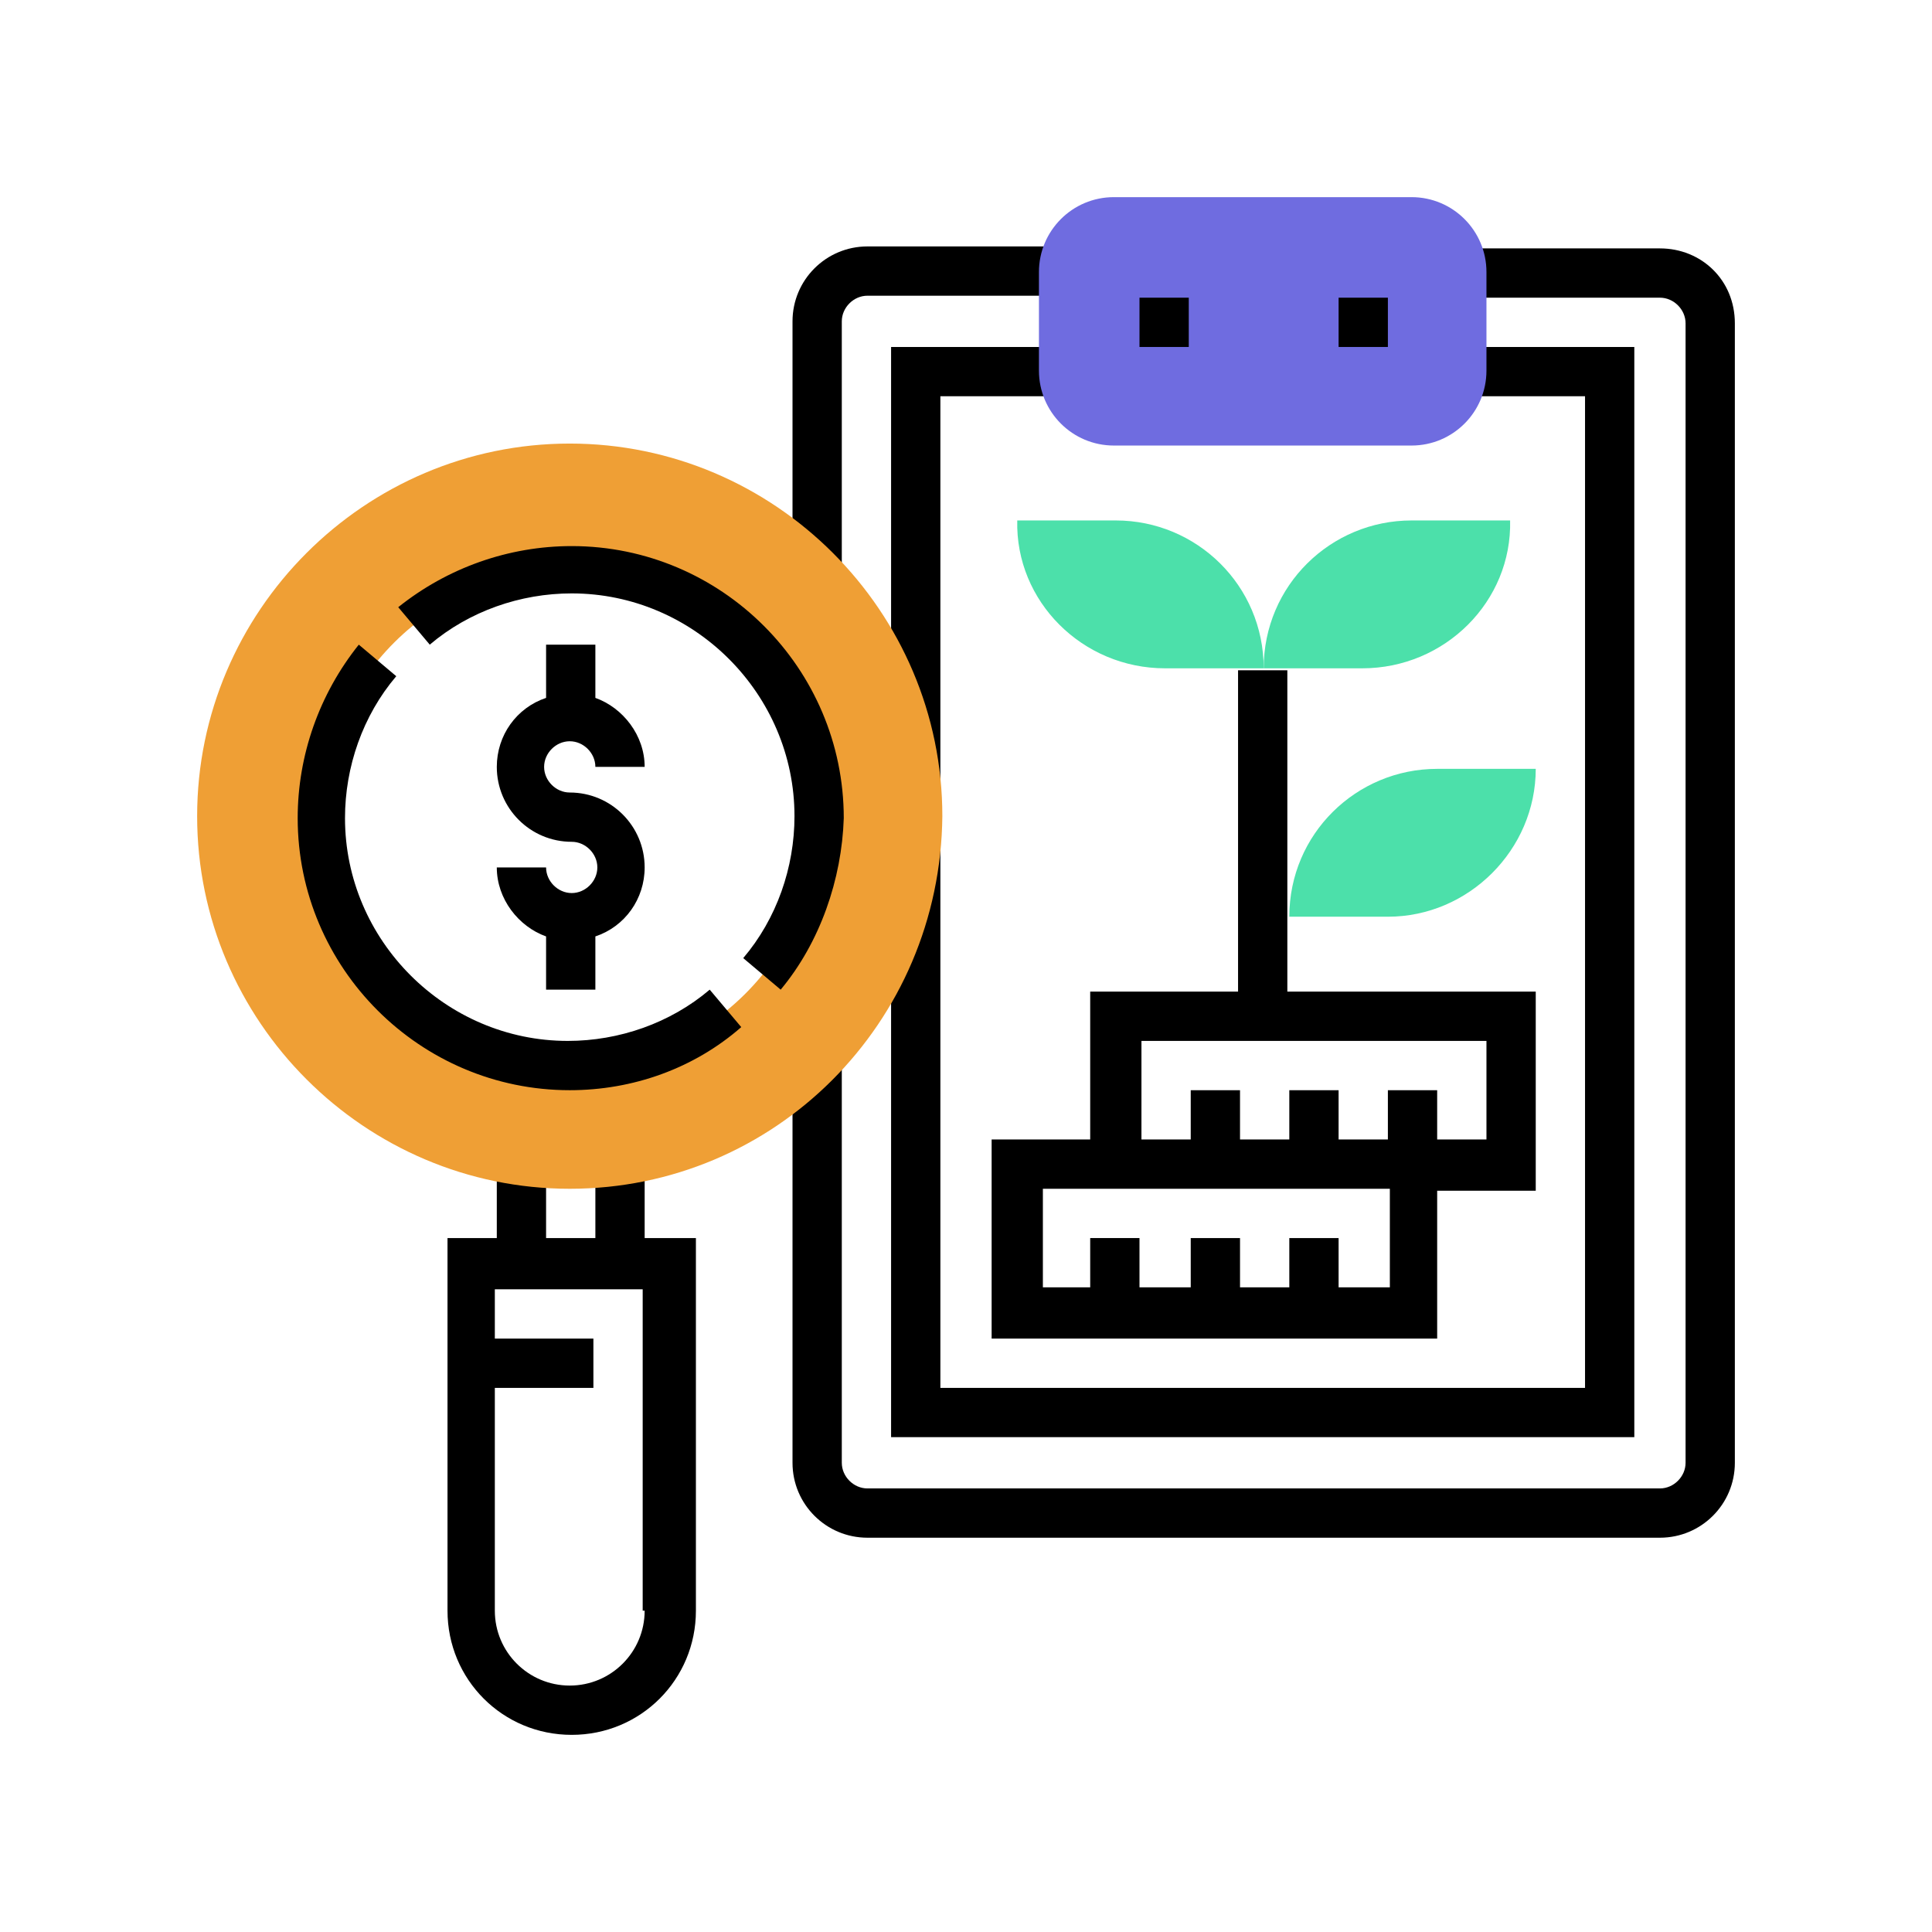 <?xml version="1.0" encoding="utf-8"?>
<!-- Generator: Adobe Illustrator 21.0.0, SVG Export Plug-In . SVG Version: 6.00 Build 0)  -->
<svg version="1.1" id="Layer_1" xmlns="http://www.w3.org/2000/svg" xmlns:xlink="http://www.w3.org/1999/xlink" x="0px" y="0px"
	 viewBox="158 348 98 98" style="enable-background:new 158 348 98 98;" xml:space="preserve">
<style type="text/css">
	.st0{fill:#4CE0AA;}
	.st1{fill:#6F6CE0;}
	.st2{fill:#EF9F35;}
</style>
<g>
	<path d="M242.2,360.6h-10.1v2.5h10.1c0.7,0,1.3,0.6,1.3,1.3v57.8c0,0.7-0.6,1.3-1.3,1.3H202c-0.7,0-1.3-0.6-1.3-1.3v-20.4h-2.5
		v20.4c0,2.1,1.7,3.8,3.8,3.8h40.2c2.1,0,3.8-1.7,3.8-3.8v-57.8C246,362.2,244.3,360.6,242.2,360.6L242.2,360.6z M242.2,360.6"/>
	<path d="M240.9,365.6h-8.8v2.5h6.3v50.3h-32.7v-50.3h6.3v-2.5h-8.8v55.3h37.7V365.6z M240.9,365.6"/>
	<path d="M213.3,405.8h-5v10.1h22.6v-7.5h5v-10.1h-12.6v-16.3h-2.5v16.3h-7.5V405.8z M228.4,413.3h-2.5v-2.5h-2.5v2.5h-2.5v-2.5
		h-2.5v2.5h-7.5v-5h17.6V413.3z M215.8,400.8h17.6v5h-2.5v-2.5h-2.5v2.5h-2.5v-2.5h-2.5v2.5h-2.5v-2.5h-2.5v2.5h-2.5V400.8z
		 M215.8,400.8"/>
	<path d="M190.7,410.8v-4h-2.5v4h-2.5v-4h-2.5v4h-2.5v18.9c0,3.5,2.8,6.3,6.3,6.3c3.5,0,6.3-2.8,6.3-6.3v-18.9H190.7z M190.7,429.7
		c0,2.1-1.7,3.8-3.8,3.8c-2.1,0-3.8-1.7-3.8-3.8v-11.3h5v-2.5h-5v-2.5h7.5V429.7z M190.7,429.7"/>
	<path d="M200.7,377.1h-2.5v-12.8c0-2.1,1.7-3.8,3.8-3.8H212v2.5H202c-0.7,0-1.3,0.6-1.3,1.3V377.1z M200.7,377.1"/>
	<path class="st0" d="M227.1,381.9h-5c0-4.2,3.4-7.5,7.5-7.5h5C234.7,378.5,231.3,381.9,227.1,381.9L227.1,381.9z M227.1,381.9"/>
	<path class="st1" d="M229.6,370.6h-15.1c-2.1,0-3.8-1.7-3.8-3.8v-5c0-2.1,1.7-3.8,3.8-3.8h15.1c2.1,0,3.8,1.7,3.8,3.8v5
		C233.4,368.9,231.7,370.6,229.6,370.6L229.6,370.6z M229.6,370.6"/>
	<path class="st0" d="M228.4,394.5h-5c0-4.2,3.4-7.5,7.5-7.5h5C235.9,391.1,232.5,394.5,228.4,394.5L228.4,394.5z M228.4,394.5"/>
	<path class="st0" d="M217.1,381.9h5c0-4.2-3.4-7.5-7.5-7.5h-5C209.5,378.5,212.9,381.9,217.1,381.9L217.1,381.9z M217.1,381.9"/>
	<rect x="215.8" y="363.1" width="2.5" height="2.5"/>
	<rect x="225.9" y="363.1" width="2.5" height="2.5"/>
	<rect x="213.3" y="410.8" width="2.5" height="3.8"/>
	<path d="M186.9,388.2c-0.7,0-1.3-0.6-1.3-1.3c0-0.7,0.6-1.3,1.3-1.3c0.7,0,1.3,0.6,1.3,1.3h2.5c0-1.6-1.1-3-2.5-3.5v-2.7h-2.5v2.7
		c-1.5,0.5-2.5,1.9-2.5,3.5c0,2.1,1.7,3.8,3.8,3.8c0.7,0,1.3,0.6,1.3,1.3s-0.6,1.3-1.3,1.3c-0.7,0-1.3-0.6-1.3-1.3h-2.5
		c0,1.6,1.1,3,2.5,3.5v2.7h2.5v-2.7c1.5-0.5,2.5-1.9,2.5-3.5C190.7,389.9,189,388.2,186.9,388.2L186.9,388.2z M186.9,388.2"/>
	<path class="st2" d="M186.9,408.3c-10.4,0-18.9-8.5-18.9-18.9c0-10.4,8.5-18.9,18.9-18.9c10.4,0,18.9,8.5,18.9,18.9
		C205.7,399.9,197.3,408.3,186.9,408.3L186.9,408.3z M186.9,376.9c-6.9,0-12.6,5.6-12.6,12.6c0,6.9,5.6,12.6,12.6,12.6
		c6.9,0,12.6-5.6,12.6-12.6C199.5,382.5,193.8,376.9,186.9,376.9L186.9,376.9z M186.9,376.9"/>
	<path d="M197.6,398.2l-1.9-1.6c1.7-2,2.6-4.6,2.6-7.2c0-6.2-5.1-11.3-11.3-11.3c-2.6,0-5.2,0.9-7.2,2.6l-1.6-1.9
		c2.5-2,5.6-3.1,8.8-3.1c7.6,0,13.8,6.2,13.8,13.8C200.7,392.6,199.6,395.8,197.6,398.2L197.6,398.2z M197.6,398.2"/>
	<path d="M186.9,403.3c-7.6,0-13.8-6.2-13.8-13.8c0-3.2,1.1-6.3,3.1-8.8l1.9,1.6c-1.7,2-2.6,4.6-2.6,7.2c0,6.2,5.1,11.3,11.3,11.3
		c2.6,0,5.2-0.9,7.2-2.6l1.6,1.9C193.2,402.2,190.1,403.3,186.9,403.3L186.9,403.3z M186.9,403.3"/>
</g>
</svg>
